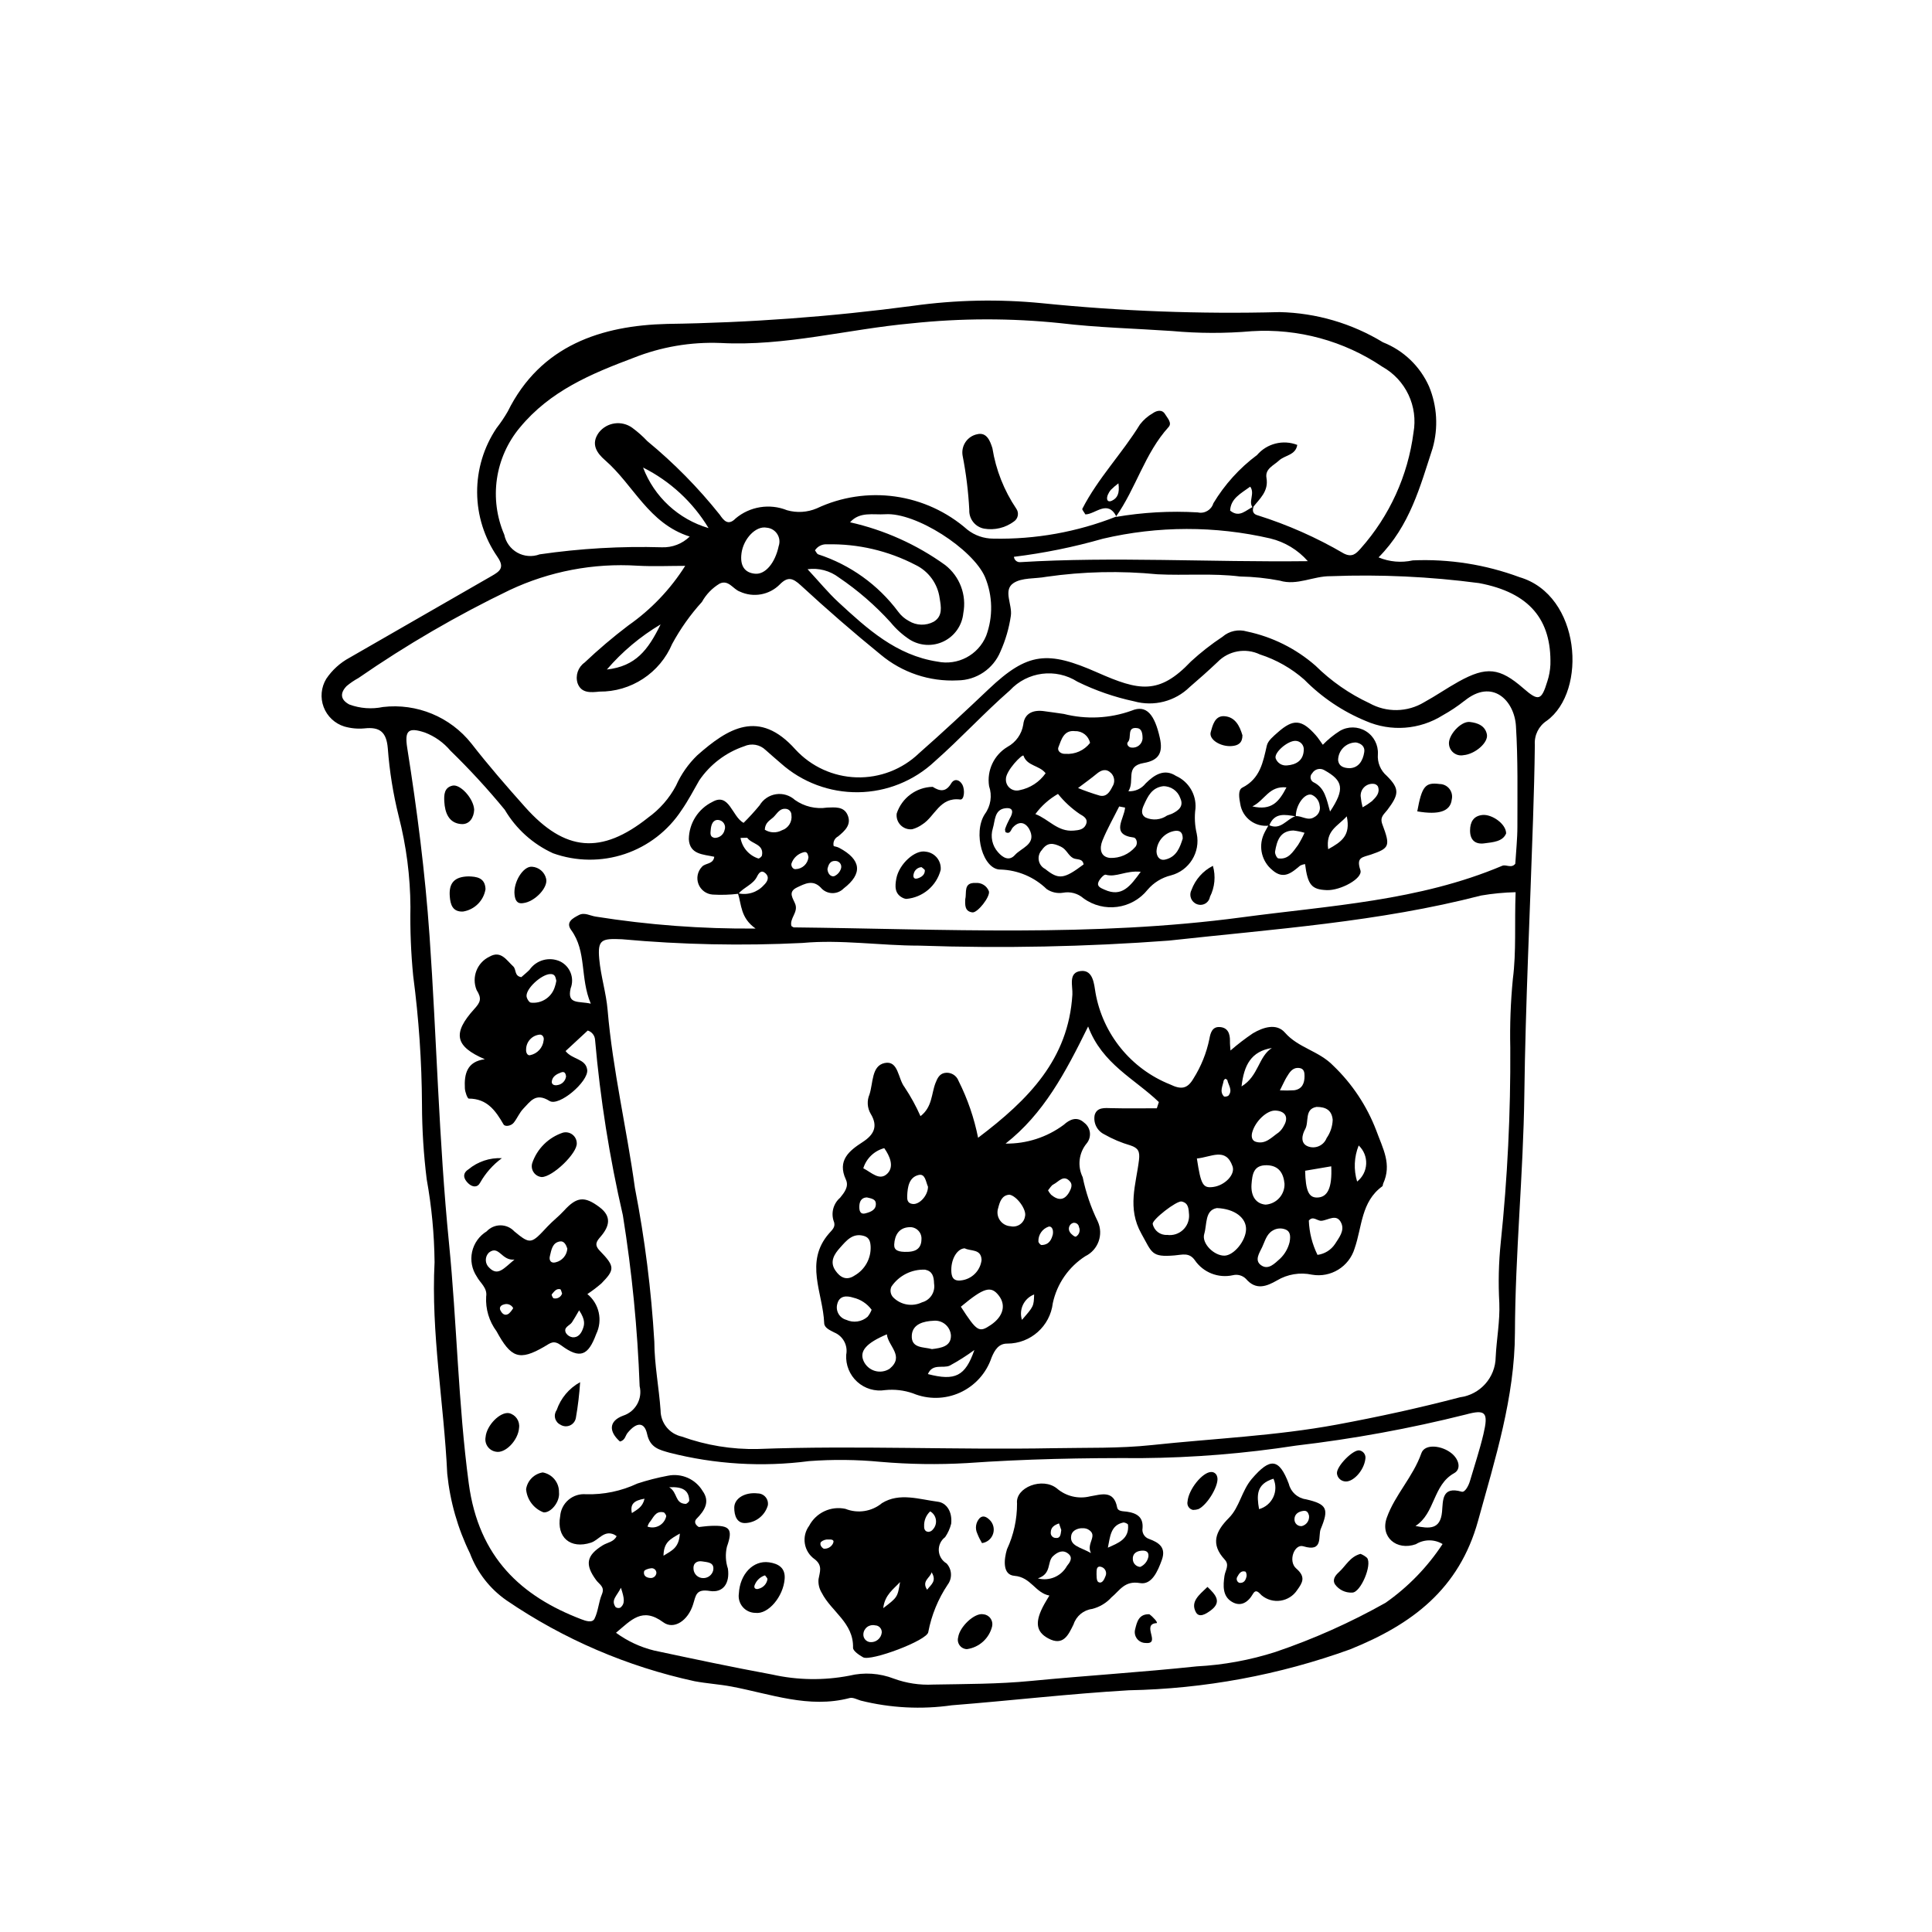 <?xml version="1.0" encoding="UTF-8"?>
<!-- Uploaded to: ICON Repo, www.iconrepo.com, Generator: ICON Repo Mixer Tools -->
<svg fill="#000000" width="800px" height="800px" version="1.1" viewBox="144 144 512 512" xmlns="http://www.w3.org/2000/svg">
 <g>
  <path d="m509.33 291.71c2.867 1.199 6.039 1.477 9.074 0.797 9.633-0.418 19.25 1.094 28.289 4.449 16.242 4.762 18.031 30.23 7.203 38.062v-0.004c-2.125 1.395-3.328 3.828-3.148 6.363-0.07 6.602-0.262 13.199-0.477 19.797-0.793 24.34-1.992 48.668-2.309 73.012-0.273 21.039-2.41 41.973-2.488 63.035-0.062 17.07-5.234 33.375-9.766 49.793-5.012 18.172-17.598 27.5-33.844 34.051l0.004 0.004c-18.84 6.82-38.676 10.492-58.707 10.871-15.664 0.914-31.27 2.742-46.918 3.977-8.059 1.152-16.262 0.727-24.156-1.246-0.961-0.301-2.062-0.902-2.918-0.676-10.832 2.844-20.965-1.094-31.312-3.043-3.234-0.609-6.547-0.801-9.785-1.41h0.004c-17.832-3.867-34.75-11.137-49.824-21.418-4.426-3.07-7.809-7.418-9.703-12.461-3.242-6.617-5.281-13.762-6.023-21.094-0.875-18.73-4.332-37.285-3.356-56.152l-0.004 0.004c-0.078-7.352-0.777-14.684-2.086-21.922-0.809-6.535-1.227-13.113-1.246-19.699-0.059-11.434-0.836-22.852-2.332-34.188-0.594-6.066-0.836-12.16-0.73-18.254-0.043-8.117-1.09-16.199-3.113-24.062-1.469-5.894-2.434-11.902-2.883-17.961-0.359-4.348-2.113-5.762-6.234-5.301h-0.004c-1.773 0.16-3.566-0.012-5.281-0.504-2.523-0.781-4.547-2.684-5.484-5.156-0.934-2.469-0.676-5.234 0.699-7.492 1.566-2.324 3.672-4.234 6.137-5.566 12.539-7.176 25.027-14.434 37.566-21.602 2.25-1.285 3.684-2.231 1.641-5.152l0.004-0.004c-3.461-5.004-5.332-10.938-5.371-17.023-0.039-6.086 1.754-12.043 5.148-17.09 1.094-1.402 2.086-2.875 2.973-4.414 8.695-17.566 24.906-22.773 42.27-23.191 21.766-0.312 43.496-1.91 65.074-4.789 11.328-1.582 22.805-1.82 34.188-0.703 20.934 2.125 41.984 2.914 63.016 2.363 9.672 0.215 19.117 2.977 27.383 8 5.453 2.152 9.84 6.359 12.219 11.719 2.144 5.188 2.477 10.945 0.945 16.348-3.293 10.062-5.992 20.539-14.332 28.934zm-69.68-10.703c7.188-1.238 14.492-1.648 21.77-1.215 1.797 0.406 3.602-0.648 4.133-2.414 2.992-4.973 6.922-9.32 11.578-12.793 2.625-3.066 6.898-4.141 10.66-2.68-0.43 2.762-3.305 2.699-4.848 4.144-1.43 1.336-3.734 2.184-3.312 4.617 0.613 3.547-1.801 5.496-3.641 7.836-1.27-1.547 0.664-3.727-0.672-5.531-2.598 1.883-5.164 3.168-5.32 6.344 2.559 2.078 4.238-0.273 6.211-1.039-0.422 1.137-0.105 1.992 1.09 2.289 7.969 2.508 15.629 5.902 22.836 10.121 2.199 1.113 3.258 0.039 4.481-1.355 7.637-8.598 12.504-19.293 13.977-30.699 0.609-3.402 0.145-6.91-1.336-10.035-1.477-3.125-3.891-5.711-6.91-7.398-10.184-6.875-22.352-10.188-34.613-9.426-7.039 0.613-14.117 0.594-21.152-0.051-9.863-0.672-19.773-0.906-29.574-2.078-13.117-1.359-26.34-1.34-39.449 0.055-16.895 1.523-33.492 6.125-50.625 5.195v0.004c-7.887-0.316-15.758 1.031-23.09 3.953-11.191 4.203-22.062 8.742-30.07 18.457h-0.004c-3.242 3.887-5.348 8.594-6.078 13.605-0.727 5.008-0.055 10.125 1.945 14.773 0.402 2.027 1.676 3.773 3.477 4.781 1.805 1.004 3.961 1.168 5.894 0.445 10.73-1.562 21.574-2.188 32.41-1.871 2.742 0.102 5.402-0.926 7.367-2.844-10.895-3.453-14.863-13.668-22.445-20.246-2.133-1.852-3.863-4.258-1.648-7.305h-0.004c2.133-2.75 6.062-3.309 8.879-1.266 1.434 1.055 2.766 2.234 3.984 3.531 7.055 5.809 13.484 12.336 19.184 19.484 0.984 1.406 2.156 3.098 4.203 1.012l-0.004-0.004c3.789-3.195 9.039-4.035 13.637-2.184 2.609 0.742 5.394 0.57 7.887-0.492 6.477-3.051 13.699-4.141 20.785-3.144 7.082 1 13.723 4.047 19.102 8.77 1.957 1.547 4.379 2.391 6.875 2.391 11.164 0.238 22.262-1.754 32.641-5.859zm-99.957 99.852c-2.266 0.277-4.547 0.348-6.824 0.211-1.688-0.117-3.156-1.199-3.766-2.777-0.609-1.582-0.246-3.371 0.926-4.59 0.875-1.027 3.012-0.613 3.258-2.652-2.879-0.656-6.531-0.543-6.742-4.691h0.004c0.059-4.195 2.473-8.004 6.242-9.848 4.484-2.57 5.18 3.891 8.262 5.559 1.5-1.484 2.922-3.043 4.262-4.672 0.934-1.574 2.527-2.648 4.34-2.922 1.812-0.273 3.648 0.285 5.004 1.516 2.484 1.754 5.547 2.481 8.551 2.023 1.996-0.055 4.359-0.355 5.379 1.891 1.176 2.594-0.664 4.25-2.481 5.746-0.926 0.469-1.414 1.508-1.184 2.519 0.008 0.137 0.816 0.16 1.457 0.504 5.906 3.144 6.289 6.859 1.199 10.773-0.812 0.832-1.941 1.281-3.106 1.234-1.164-0.051-2.25-0.59-2.988-1.488-2.098-2.141-4.184-1.008-6.269-0.016-2.613 1.238-0.941 3.012-0.434 4.496 0.738 2.168-1.574 3.703-1.055 5.731 0.27 0.148 0.465 0.359 0.668 0.359 39.582 0.438 79.191 2.621 118.67-2.66 23.309-3.121 46.961-4.328 69.035-13.664 1.027-0.434 2.449 0.77 3.465-0.539 0.195-3.285 0.562-6.57 0.559-9.852-0.008-8.895 0.168-17.812-0.387-26.676-0.422-6.707-6.234-12.719-13.684-6.606l-0.012-0.008c-1.789 1.418-3.695 2.684-5.691 3.793-6.121 3.848-13.75 4.418-20.379 1.523-6.121-2.519-11.668-6.25-16.316-10.965-3.422-3.012-7.43-5.289-11.77-6.684-3.797-1.809-8.324-0.984-11.242 2.039-2.402 2.262-4.863 4.469-7.375 6.613-3.875 3.793-9.477 5.234-14.699 3.781-5.207-1.109-10.254-2.856-15.031-5.203-5.742-3.66-13.277-2.695-17.906 2.297-6.894 6.027-13.066 12.773-19.918 18.824-5.504 5.164-12.746 8.082-20.293 8.172-7.551 0.094-14.859-2.641-20.492-7.668-1.359-1.148-2.684-2.336-4.019-3.508h-0.004c-1.508-1.477-3.769-1.875-5.691-1.004-4.848 1.641-9.031 4.816-11.91 9.047-1.512 2.644-2.93 5.359-4.66 7.856h-0.004c-3.566 5.461-8.867 9.562-15.051 11.641-6.188 2.074-12.891 2.008-19.031-0.191-5.344-2.441-9.809-6.465-12.789-11.527-4.508-5.484-9.316-10.715-14.406-15.664-1.805-2.144-4.129-3.793-6.742-4.797-4.387-1.457-5.445-0.609-4.699 4.09 2.625 16.535 4.746 33.09 5.914 49.836 1.891 27.094 2.457 54.25 5.148 81.324 2.106 21.176 2.418 42.562 5.238 63.707 2.637 19.754 14.027 29.984 29.828 36.027 1.145 0.438 2.906 1.055 3.504-0.145 0.988-1.984 1.078-4.398 1.953-6.461 0.855-2.019-0.668-2.602-1.52-3.766-3.047-4.148-2.59-6.535 1.742-9.223 1.254-0.777 2.945-0.867 3.684-2.434-0.211-0.156-0.43-0.293-0.66-0.418-2.711-1.23-4.066 1.473-6.129 2.144-5.449 1.781-9.184-1.391-8.176-6.988l0.004 0.004c0.117-1.688 0.91-3.262 2.199-4.359 1.289-1.098 2.965-1.633 4.652-1.484 4.695 0.133 9.355-0.84 13.605-2.836 2.644-0.867 5.34-1.559 8.078-2.07 3.617-0.746 7.312 0.871 9.211 4.039 2.062 2.859 0.512 5.219-1.609 7.375-0.473 0.48-0.703 1.367 0.602 2.184 0.84-0.082 2.062-0.27 3.293-0.312 4.906-0.176 5.836 0.781 4.156 5.535v-0.004c-0.449 1.926-0.359 3.934 0.266 5.809 0.543 3.832-1.219 6.481-4.801 5.914-3.652-0.578-3.664 1.086-4.426 3.551-1.34 4.332-5.113 6.809-7.902 4.746-5.609-4.144-8.496-0.559-12.527 2.777h-0.004c3.031 2.223 6.473 3.824 10.121 4.715 10.398 2.219 20.801 4.426 31.254 6.352 6.719 1.508 13.676 1.613 20.441 0.312 3.93-0.953 8.062-0.68 11.836 0.785 3.32 1.215 6.852 1.746 10.379 1.566 8.629-0.156 17.266-0.121 25.883-0.957 14.645-1.418 29.34-2.309 43.969-3.863 7.106-0.371 14.137-1.656 20.91-3.832 10.102-3.43 19.859-7.789 29.156-13.023 5.973-4.191 11.098-9.473 15.105-15.57-2.184-1.312-4.922-1.293-7.086 0.051-5.109 1.801-9.512-1.922-7.699-7.027 2.148-6.059 6.973-10.832 9.172-17.109 0.902-2.574 5.481-2.07 8.09 0.125 1.895 1.594 2.508 4.113 0.586 5.184-5.691 3.164-4.977 10.617-10.242 13.992 3.547 0.699 6.598 1.07 7.039-3.769 0.27-2.969-0.105-6.852 5.207-5.316 0.855 0.246 1.82-1.562 2.188-2.824 1.207-4.133 2.582-8.227 3.57-12.41 1.371-5.812 0.625-6.68-4.758-5.195v-0.004c-14.773 3.703-29.766 6.449-44.895 8.215-13.531 2.094-27.199 3.203-40.891 3.32-15.465-0.078-30.93 0.23-46.383 1.32-7.609 0.434-15.242 0.324-22.84-0.332-6.301-0.602-12.645-0.668-18.957-0.195-12.363 1.613-24.918 0.855-37-2.234-2.594-0.75-5.106-1.246-5.906-4.934-0.711-3.277-2.797-3.231-5.191-0.297-0.594 0.727-0.605 1.922-2.004 2.277-2.969-2.629-3.016-5.422 0.836-6.852 3.281-1.059 5.191-4.469 4.379-7.816-0.551-15.164-2.035-30.281-4.441-45.266-3.539-15.324-6.004-30.875-7.375-46.547-0.078-1.133-0.848-2.102-1.938-2.438l-5.875 5.441c1.766 2.293 5.375 1.988 5.734 4.988 0.371 3.082-7.481 9.809-10.004 8.227-3.668-2.297-5.062 0.145-6.902 2.023-1.043 1.062-1.621 2.562-2.562 3.742-0.699 0.879-2.309 1.141-2.707 0.453-2.113-3.648-4.359-6.832-9.203-6.836-0.363 0-0.992-1.746-1.043-2.703-0.211-3.84 0.574-7.137 5.289-7.727-7.883-3.402-8.664-6.832-2.793-13.316 1.605-1.773 2.074-2.723 0.602-5.047h0.004c-1.375-3.383 0.121-7.25 3.418-8.82 3.039-1.746 4.512 0.945 6.301 2.582 0.844 0.773 0.242 2.562 2.141 2.84 0.68-0.605 1.457-1.227 2.16-1.93 1.812-2.617 5.246-3.559 8.137-2.227 2.641 1.305 3.84 4.406 2.769 7.144-0.996 4.348 2.141 3.305 5.344 4.043-2.902-6.84-1.031-13.812-5.195-19.5-1.559-2.129 0.488-3.168 2.035-3.984 1.492-0.785 2.965 0.188 4.441 0.41h-0.004c14.02 2.227 28.199 3.285 42.391 3.168-4.031-2.856-3.703-6.344-4.684-9.359h0.004c2.496 0.602 5.125-0.211 6.844-2.121 0.977-0.934 1.633-2.121 0.406-3.207-1.047-0.926-1.707-0.051-2.191 0.93-1.055 2.137-3.504 2.789-4.922 4.543zm205.96-0.418c-3.07 0.07-6.129 0.363-9.156 0.883-27.125 7.016-55.008 8.891-82.684 11.938v0.004c-22.012 1.645-44.098 2.094-66.156 1.336-10.355 0.008-20.805-1.664-31.039-0.707-15.934 0.789-31.898 0.461-47.785-0.984-5.441-0.25-6.492 0.098-6.023 5.266 0.41 4.527 1.832 8.961 2.215 13.488 1.348 15.914 5.082 31.449 7.246 47.238h0.004c2.613 13.426 4.324 27.012 5.129 40.668 0.023 6.066 1.227 12.117 1.656 18.191 0.008 3.34 2.34 6.227 5.602 6.938 6.465 2.332 13.305 3.449 20.176 3.297 26.16-0.98 52.312 0.281 78.465-0.211 8.633-0.164 17.32 0.094 25.879-0.82 16.367-1.75 32.867-2.426 49.078-5.43 10.949-2.031 21.855-4.406 32.625-7.234l-0.004-0.004c5.379-0.691 9.426-5.238 9.492-10.664 0.227-4.746 1.156-9.473 0.961-14.332-0.297-5.324-0.172-10.664 0.375-15.973 1.793-17.148 2.637-34.383 2.531-51.625-0.137-6.094 0.09-12.188 0.68-18.25 0.945-7.352 0.418-14.637 0.734-23.012zm-220.07-86.484c-4.219 0-8.445 0.195-12.652-0.039-11.66-0.734-23.316 1.488-33.887 6.465-13.941 6.715-27.336 14.508-40.066 23.309-1.109 0.605-2.156 1.316-3.125 2.129-1.762 1.828-1.699 3.594 0.738 4.887v-0.004c2.856 1.051 5.941 1.277 8.918 0.656 8.961-1.047 17.828 2.621 23.43 9.695 4.508 5.801 9.344 11.359 14.238 16.844 10.574 11.844 20.203 12.594 32.539 2.812l-0.004-0.004c3.102-2.215 5.644-5.121 7.434-8.484 1.34-3.016 3.25-5.746 5.617-8.043 8.141-7.195 16.387-12.371 26.031-1.566l0.004 0.004c4.18 4.535 10.008 7.199 16.176 7.387 6.168 0.184 12.148-2.121 16.594-6.398 6.277-5.519 12.391-11.23 18.457-16.984 10.359-9.824 15.645-10.211 28.812-4.391 11 4.863 16.316 5.981 24.762-2.918h-0.004c2.617-2.406 5.422-4.602 8.387-6.566 1.777-1.539 4.215-2.066 6.469-1.395 6.731 1.414 12.984 4.531 18.164 9.055 4.156 4.109 8.984 7.469 14.281 9.938 2.227 1.246 4.738 1.879 7.289 1.836 2.551-0.043 5.043-0.762 7.223-2.078 3.117-1.703 6.047-3.75 9.152-5.473 7.379-4.09 10.871-3.688 17.133 1.766 4.016 3.496 4.805 3.301 6.359-1.797l0.004-0.004c0.473-1.441 0.75-2.945 0.82-4.461 0.301-11.879-5.496-19.09-18.906-21.605-13.023-1.723-26.168-2.336-39.293-1.832-4.606-0.074-8.922 2.57-13.504 1.184-3.481-0.676-7.016-1.043-10.559-1.105-7.269-0.906-14.57-0.215-21.855-0.582-9.809-0.961-19.699-0.742-29.457 0.66-2.977 0.57-6.578 0.16-8.809 1.734-2.688 1.898-0.168 5.656-0.609 8.613v0.004c-0.477 3.258-1.402 6.434-2.746 9.441-1.895 4.606-6.363 7.625-11.344 7.664-7.43 0.383-14.727-2.062-20.426-6.844-7.242-5.883-14.289-12.02-21.148-18.34-2.168-2-3.473-2.367-5.578-0.234v0.004c-2.777 2.789-7 3.543-10.57 1.887-1.82-0.645-2.981-3.227-5.34-2.133-1.973 1.176-3.598 2.856-4.711 4.863-3.07 3.383-5.719 7.121-7.894 11.137-1.602 3.773-4.285 6.988-7.711 9.234-3.426 2.25-7.441 3.434-11.539 3.398-2.242 0.227-4.856 0.523-5.828-2.269-0.605-2.019 0.145-4.203 1.867-5.422 3.684-3.488 7.555-6.773 11.598-9.84 6.023-4.211 11.145-9.578 15.07-15.793zm32.43 0.891c3.109 3.348 5.469 6.242 8.184 8.75 7.633 7.047 15.293 14.051 26.223 15.734l-0.004-0.004c5.394 1.129 10.828-1.742 12.93-6.836 1.859-5.043 1.754-10.598-0.305-15.566-3.234-7.434-18.328-17.203-26.465-16.648-3.113 0.215-6.731-0.789-9.301 2.133 9.078 2.035 17.648 5.887 25.195 11.32 3.883 3.019 5.742 7.957 4.812 12.785-0.32 3.207-2.273 6.019-5.168 7.441-2.891 1.418-6.312 1.242-9.043-0.469-1.902-1.25-3.606-2.785-5.047-4.551-4.082-4.5-8.691-8.496-13.723-11.902-2.367-1.797-5.348-2.586-8.293-2.188zm132.58-2.129-0.004-0.004c-2.617-2.981-6.09-5.086-9.949-6.019-14.598-3.375-29.777-3.352-44.367 0.07-7.719 2.211-15.602 3.816-23.574 4.793 0.078 0.848 0.816 1.477 1.664 1.418 24.945-1.516 49.934 0.043 76.227-0.262zm-130.61-2.871c0.285 0.367 0.496 0.941 0.863 1.066l-0.004-0.004c8.465 2.754 15.867 8.062 21.188 15.195 0.75 1.031 1.727 1.875 2.852 2.473 1.996 1.219 4.488 1.289 6.551 0.188 2.481-1.473 1.941-4.035 1.594-6.172-0.5-3.863-2.922-7.215-6.434-8.898-7.215-3.75-15.258-5.625-23.387-5.445-1.289-0.105-2.527 0.508-3.227 1.594zm-19.48 0.809c-0.43 3.277 0.832 5.148 3.625 5.387 2.727 0.23 5.285-2.887 6.227-7.289l-0.004-0.004c0.387-1.082 0.246-2.277-0.379-3.238-0.621-0.965-1.656-1.582-2.801-1.672-2.887-0.574-6.172 2.973-6.672 6.812zm-26.082-22.754c2.953 7.773 9.379 13.711 17.355 16.047-4.152-6.883-10.168-12.445-17.355-16.047zm4.648 41.57c-5.367 3.184-10.176 7.223-14.242 11.957 7.629-0.871 10.891-5.125 14.242-11.957zm-27.633 94.445c-0.227-0.809-0.219-1.879-1.699-1.781-2.293 0.152-6.297 3.766-6.199 5.836 0.027 0.617 0.676 1.676 1.133 1.73l0.004 0.004c2.852 0.332 5.531-1.43 6.359-4.18 0.18-0.523 0.316-1.062 0.402-1.609zm55.242-40.035h0.004c1.367 0.867 3.102 0.926 4.527 0.152 1.727-0.562 2.797-2.289 2.523-4.086 0-0.758-0.531-1.41-1.27-1.57-1.848-0.336-2.519 1.289-3.555 2.238-0.871 0.797-2.141 1.352-2.227 3.266zm-6.438 2.176h0.004c0.434 2.555 2.254 4.652 4.719 5.445 0.238 0.066 0.906-0.484 0.969-0.82 0.559-3.027-2.691-2.957-3.859-4.609-0.082-0.117-0.473-0.016-1.828-0.016zm-52.168 53.641c0.207-0.961-0.469-1.609-1.09-1.508h-0.004c-2.016 0.211-3.551 1.91-3.555 3.941-0.066 0.805 0.344 1.637 1.027 1.508 1.941-0.375 3.41-1.977 3.621-3.941zm42.246 142.51c1.254 0.039 2.363-0.793 2.68-2.004 0.434-2.231-1.551-2.184-2.871-2.414-1.367-0.238-2.5 0.438-2.34 2.023 0.086 1.34 1.191 2.387 2.531 2.394zm-8.977-24.078c2.305 1.391 1.43 4.277 4.336 4.414 0.328 0.016 0.992-0.602 0.98-0.902-0.105-2.606-1.609-3.711-5.312-3.508zm2.82 12.281c-2.519 1.48-4.269 2.238-4.324 5.867 2.285-1.418 4.109-2.102 4.328-5.863zm34.094-179.27c-0.176-0.793-0.344-1.574-1.336-1.277v0.004c-1.461 0.391-2.641 1.477-3.148 2.906-0.238 0.676 0.34 1.641 1.07 1.559l0.004-0.004c1.777-0.047 3.242-1.414 3.41-3.184zm-24.848-5.094v0.004c1.266 0.004 2.359-0.875 2.621-2.109 0.215-0.582 0.145-1.227-0.191-1.75-0.336-0.52-0.895-0.852-1.512-0.898-1.414-0.082-1.867 1.289-1.969 2.555-0.074 0.902-0.328 1.969 1.051 2.203zm29.875 8.281c0.082 1.199 0.863 2.078 1.77 1.875v0.004c0.867-0.371 1.527-1.102 1.809-2 0.16-0.465 0.094-0.977-0.184-1.379-0.277-0.402-0.73-0.652-1.219-0.668-1.512-0.121-1.926 1.035-2.176 2.168zm-47.688 174.23c1.012 0.371 2.133 0.289 3.082-0.227 0.945-0.512 1.625-1.41 1.867-2.457 0.102-0.242-0.383-1.027-0.699-1.094-2.238-0.477-2.723 1.586-3.809 2.777h0.004c-0.188 0.312-0.336 0.648-0.445 1zm-21.578-119.32c-0.121-0.766-0.367-1.395-1.344-1.027-1.148 0.43-2.25 1.027-2.438 2.34-0.125 0.887 0.703 1.156 1.426 1.02v-0.004c1.23-0.137 2.203-1.102 2.356-2.328zm23.934 131.62c0.008-0.371-0.152-0.727-0.434-0.969s-0.656-0.344-1.023-0.277c-0.648 0.055-1.727 0.426-1.809 0.82-0.246 1.195 0.668 1.73 1.773 1.754l-0.004 0.004c0.77 0.016 1.422-0.566 1.496-1.332zm-9.402 3.914c-1.094 2.238-2.715 3.223-1.414 5.125 0.363 0.266 0.84 0.324 1.254 0.152 1.324-1.07 1.086-2.465 0.16-5.277zm6.262-23.602c-2.836 0.473-3.863 1.461-3.356 3.812 1.465-0.973 2.856-1.609 3.356-3.812z"/>
  <path d="m451.11 436.06c-6.387-6.156-15.02-10.074-18.746-20.035-6.059 12.34-11.824 23.16-21.879 31.039h0.004c5.547 0.078 10.965-1.672 15.418-4.981 1.547-1.41 3.488-2.344 5.426-0.547v-0.004c0.836 0.629 1.379 1.57 1.5 2.609 0.117 1.035-0.191 2.078-0.859 2.879-2.082 2.519-2.492 6.023-1.047 8.953 0.832 4.062 2.172 8 3.992 11.727 1.582 3.449 0.125 7.535-3.289 9.199-4.418 2.832-7.523 7.312-8.625 12.441-0.719 6.121-5.906 10.734-12.07 10.727-2.199-0.02-3.289 1.57-4.172 3.734-1.383 4.109-4.41 7.461-8.359 9.254-3.949 1.789-8.465 1.859-12.469 0.191-2.356-0.82-4.863-1.113-7.348-0.859-2.68 0.434-5.414-0.375-7.426-2.203-2.008-1.824-3.078-4.469-2.906-7.176 0.484-2.465-0.836-4.926-3.156-5.887-1.152-0.605-2.633-1.207-2.68-2.465-0.305-7.965-5.324-16.227 1.297-23.801 0.828-0.945 1.848-1.738 1.227-3.234v0.004c-0.758-2.223-0.086-4.68 1.691-6.207 1.098-1.352 2.402-2.953 1.535-4.82-2.356-5.07 0.883-7.641 4.394-9.91 3.078-1.984 4.188-4.223 2.172-7.531v0.004c-0.906-1.551-1.027-3.441-0.324-5.098 1.012-3.035 0.52-7.625 4.039-8.352 3.664-0.758 3.508 4.176 5.273 6.398h-0.004c1.621 2.438 3.035 5.008 4.219 7.684 3.164-2.43 2.867-5.953 3.981-8.789 0.48-1.23 1.039-2.406 2.418-2.664 1.574-0.289 3.129 0.598 3.684 2.098 2.398 4.773 4.144 9.844 5.184 15.082 13.461-10.164 23.938-20.863 24.988-37.926 0.141-2.312-1.207-5.949 2.309-6.273 3.219-0.297 3.445 3.559 3.816 5.738h-0.004c1.934 10.988 9.414 20.191 19.773 24.324 2.922 1.422 4.582 1.195 6.184-1.547 2.035-3.227 3.469-6.789 4.234-10.523 0.266-1.539 0.738-3.223 2.664-3.141 2.231 0.098 2.832 1.77 2.785 3.773-0.02 0.754 0.078 1.512 0.137 2.453 1.883-1.641 3.867-3.164 5.938-4.559 2.719-1.613 6.254-2.754 8.492-0.188 3.566 4.09 9 4.805 12.859 8.816h0.004c4.988 4.793 8.855 10.633 11.332 17.094 1.781 4.891 4.188 8.957 1.84 14.105-0.105 0.23-0.062 0.598-0.227 0.715-5.648 4.09-5.344 10.77-7.348 16.484h0.004c-1.473 4.832-6.316 7.809-11.293 6.938-3.176-0.684-6.492-0.137-9.285 1.531-2.777 1.598-5.578 2.656-8.195-0.402h0.004c-0.914-0.93-2.25-1.301-3.508-0.984-3.84 0.848-7.812-0.715-10.043-3.949-1.508-2.164-3.324-1.473-5.383-1.301-6.211 0.52-5.938-0.676-8.801-5.758-3.828-6.801-1.418-13.055-0.637-19.527 0.281-2.309-0.234-3.188-2.262-3.867-2.422-0.703-4.754-1.691-6.945-2.938-1.906-0.938-2.945-3.035-2.535-5.121 0.617-2.106 2.648-1.859 4.492-1.812 3.992 0.102 7.988 0.031 11.98 0.031zm15.371 28.09c-3.223 0.57-2.582 4.312-3.344 6.852-0.758 2.519 2.613 5.805 5.359 5.758 2.492-0.043 5.68-3.945 5.719-7.004 0.043-2.977-2.941-5.41-7.734-5.606zm-91.754 10.219c-0.062-1.152-0.254-2.387-1.742-2.824-3.031-0.895-4.688 1.254-6.34 3.082-1.535 1.703-2.875 3.723-1.254 6.078 1.246 1.812 2.91 2.789 5.106 1.309 2.723-1.562 4.352-4.508 4.231-7.644zm16.812 9.812c-0.055-2.043-0.504-3.316-2.375-3.703h-0.004c-3.555-0.152-6.934 1.547-8.93 4.496-0.426 0.938-0.254 2.035 0.438 2.801 2 2.055 5.09 2.602 7.676 1.355 2.176-0.582 3.559-2.723 3.195-4.949zm7.098 6.113c4.281 6.617 4.816 6.945 7.945 4.828 3.246-2.199 4.078-5.176 2.16-7.715-2.094-2.769-3.961-2.234-10.105 2.887zm77.027-32.441c-0.215 3.168 1.203 5.191 3.762 5.387l0.004-0.004c2.875-0.215 5.07-2.656 4.977-5.539-0.254-2.664-1.418-4.816-4.652-4.898-3.598-0.09-3.879 2.43-4.09 5.055zm-14.48-6.84c1.078 7.074 1.613 7.938 4.426 7.531 2.992-0.434 5.797-3.269 5.023-5.469-1.801-5.125-5.633-2.414-9.449-2.062zm31.965 25.543c1.895-0.246 3.586-1.297 4.644-2.887 1.059-1.676 2.57-3.492 1.672-5.512-1.195-2.691-3.473-0.777-5.273-0.637-1.117 0.086-2.211-1.422-3.344-0.051h0.004c0.117 3.156 0.902 6.25 2.297 9.086zm-114.12 21.051c-5.508 2.328-7.309 4.473-6.188 7.031v0.004c0.555 1.277 1.645 2.246 2.977 2.648 1.332 0.402 2.777 0.199 3.945-0.559 4.039-3.359-0.422-5.984-0.734-9.125zm11.945 3.918c2.457-0.293 5.066-0.715 5.031-3.566h0.004c-0.062-1.152-0.598-2.227-1.477-2.973s-2.027-1.098-3.176-0.969c-2.438 0.105-5.516 0.801-5.719 3.824-0.242 3.578 3.18 3.066 5.336 3.684zm101.93-64.184c-3.297 0.555-1.926 3.961-3.035 5.926-0.77 1.363-1.379 3.688 0.719 4.523 0.945 0.375 2.004 0.355 2.938-0.055s1.668-1.172 2.035-2.125c1-1.43 1.562-3.117 1.617-4.863-0.246-2.473-1.715-3.402-4.273-3.406zm-7.156 35.867c0.379-1.949 0.012-2.883-0.965-3.336-1.168-0.512-2.512-0.406-3.582 0.285-1.578 0.965-1.98 2.793-2.715 4.344-0.73 1.543-2.078 3.465-0.352 4.75 1.977 1.469 3.664-0.434 5.094-1.688 1.238-1.184 2.109-2.691 2.519-4.356zm-26.633-7.246c-0.137-1.473-0.039-3.129-1.961-3.551-1.324-0.289-7.91 4.856-7.672 5.957 0.375 1.781 2.004 3.016 3.82 2.894 1.508 0.211 3.027-0.258 4.152-1.285 1.125-1.023 1.734-2.496 1.66-4.016zm-47.602-5.356c-1.996 0.117-2.566 1.863-2.973 3.492v-0.004c-0.375 1.086-0.223 2.285 0.414 3.242 0.637 0.953 1.68 1.559 2.828 1.629 0.863 0.199 1.773 0.027 2.508-0.473s1.223-1.285 1.352-2.164c0.48-1.707-2.156-5.394-4.129-5.723zm78.359-6.348c0.129 5.285 0.945 7.106 3.133 7.102 2.84-0.008 4.062-2.59 3.785-8.277zm-7.871-15.949c-2.238-0.098-5.305 2.777-6.141 5.738-0.309 1.09-0.137 2.203 0.926 2.531 2.578 0.797 4.211-1.211 6.043-2.457l0.004 0.004c0.582-0.488 1.059-1.094 1.398-1.773 1.34-2.246 0.398-3.93-2.231-4.043zm-82.348 36.508c-1.941 0.082-3.559 2.703-3.551 5.731 0.004 1.684 0.379 3.039 2.555 2.777 2.867-0.305 5.141-2.559 5.469-5.422-0.117-3.023-2.875-2.25-4.473-3.086zm-24.664 16.285c-1.191-1.625-2.93-2.769-4.894-3.219-1.613-0.516-3.66-0.641-4.219 1.727-0.48 1.809 0.59 3.664 2.391 4.16 1.883 0.867 4.094 0.551 5.652-0.812 0.449-0.559 0.812-1.188 1.07-1.855zm27.227 10.664c-2.086 1.527-4.269 2.914-6.539 4.144-1.785 0.805-4.539-0.672-5.777 2.234 7.223 1.875 9.91 0.582 12.316-6.379zm-17.59-26.016c1.094-0.07 3.531-0.23 3.57-3.297 0.07-0.891-0.258-1.77-0.902-2.394-0.641-0.625-1.523-0.934-2.414-0.84-2.668 0.16-3.769 2.129-3.906 4.566-0.09 1.566 1.039 2.059 3.652 1.965zm5.301-17.25c-0.578-1.277-0.707-3.539-2.473-3.121-2.559 0.605-2.934 3.176-3.039 5.5-0.043 0.973 0.031 2.012 1.434 2.184 1.824 0.227 4.07-2.246 4.078-4.562zm-17.141-4.891c2.129 1.059 4.352 3.523 6.445 1.328 1.742-1.828 0.602-4.555-0.895-6.66l-0.004-0.004c-2.644 0.699-4.746 2.719-5.551 5.336zm100.24-21.703c4.535-2.734 4.43-7.863 8.027-10.176-5.469 0.898-7.387 4.488-8.031 10.176zm-51.281 27.543h-0.004c0.219 0.426 0.492 0.816 0.812 1.172 1.844 1.531 3.492 1.621 4.812-0.711 0.516-0.914 0.898-1.957 0.242-2.742-1.719-2.055-3.039 0.02-4.414 0.699-0.609 0.297-0.988 1.051-1.453 1.582zm61.441-26.496c1.266 0.062 2.531 0.059 3.797-0.023 2.121-0.305 2.731-1.883 2.731-3.731 0-0.918-0.078-2.019-1.402-2.168-1.812-0.199-2.551 1.152-3.32 2.387-0.504 0.816-0.879 1.707-1.805 3.535zm20.879 14.609c-1.223 3.047-1.367 6.422-0.414 9.562 1.445-1.137 2.32-2.848 2.398-4.684 0.082-1.84-0.645-3.617-1.984-4.879zm-89.238 46.215c3.125-3.582 3.125-3.582 3.227-6.734v0.004c-2.688 1.039-4.102 3.988-3.227 6.731zm-41.113-32.453c-1.57 0.059-1.977 1.254-1.988 2.477-0.008 0.863 0.133 2.133 1.613 1.75 1.441-0.371 2.973-0.949 2.75-2.785-0.125-1.051-1.387-1.203-2.375-1.441zm49.305 9.773c0.234-1.59-0.551-2.227-1.156-2.016-1.652 0.574-2.734 2.16-2.676 3.906-0.012 0.324 0.551 0.965 0.836 0.957 2.215-0.047 2.695-1.762 2.996-2.848zm45.684-41.215c-0.145 0.168-0.387 0.316-0.418 0.504-0.219 1.395-1.168 2.828 0.047 4.152 0.164 0.176 1.035 0.039 1.246-0.223 1.145-1.422-0.047-2.742-0.336-4.102-0.027-0.141-0.355-0.223-0.543-0.332zm-40.359 38.207c-0.473 0.168-0.84 0.543-1 1.016-0.16 0.477-0.09 1 0.184 1.418 0.32 0.559 1.32 1.336 1.609 1.195h-0.004c0.875-0.52 1.223-1.605 0.809-2.535-0.047-0.367-0.246-0.695-0.551-0.906-0.305-0.207-0.688-0.277-1.047-0.188z"/>
  <path d="m443.03 353.69c1.77 0.102 3.477-0.672 4.566-2.066 2.32-2.316 4.969-4.016 8.07-1.988v-0.004c3.348 1.508 5.402 4.938 5.148 8.602-0.305 2.231-0.191 4.504 0.332 6.695 1.027 4.93-1.996 9.801-6.871 11.066-2.387 0.586-4.527 1.902-6.125 3.766-4.148 5.215-11.68 6.219-17.051 2.273-1.48-1.281-3.469-1.816-5.391-1.449-1.516 0.242-3.066-0.105-4.332-0.973-3.277-3.18-7.621-5.023-12.184-5.172-4.68 0.145-7.445-9.695-4.211-14.688 1.574-2.133 2-4.906 1.137-7.41-0.645-4.144 1.285-8.266 4.883-10.418 2.227-1.215 3.769-3.387 4.172-5.891 0.32-3.09 2.731-3.996 5.637-3.551 1.691 0.258 3.465 0.445 5.07 0.711v-0.004c5.957 1.52 12.23 1.219 18.016-0.863 3.934-1.652 6.09 1.027 7.477 7.227 0.859 3.852-0.184 5.953-4.285 6.652-5.066 0.863-2.234 4.66-4.059 7.484zm-32.574 10.824c-0.043-0.371-0.164-0.652-0.086-0.852 0.324-0.926 0.727-1.824 1.195-2.688 0.973-1.613 1.121-3.098-1.242-2.766-2.836 0.398-2.598 3.363-3.215 5.312h0.004c-0.691 2.207-0.168 4.617 1.383 6.336 1.238 1.426 2.938 2.449 4.469 0.73 1.664-1.867 5.434-2.762 4.09-6.234-0.66-1.711-2.453-3.465-4.676-1.031-0.457 0.508-0.656 1.914-1.922 1.191zm7.93-4.777c3.543 1.344 5.875 4.75 10.152 4.383 1.305-0.113 2.613-0.246 3.219-1.543 0.73-1.566-0.582-2.258-1.621-2.863h-0.004c-2.168-1.477-4.109-3.269-5.754-5.316-2.348 1.34-4.391 3.16-5.992 5.34zm33.867-7.387c-3.031 0.387-4.082 2.719-5.117 5-0.52 1.141-0.914 2.484 0.477 3.305h-0.004c1.855 0.836 4.016 0.633 5.684-0.531 0.453-0.207 0.957-0.305 1.398-0.527 1.684-0.84 3.066-1.953 2.102-4.066-0.66-1.934-2.496-3.219-4.539-3.18zm-21.09 20.73c-0.25-1.699-1.859-1.156-2.812-1.691-1.289-0.723-1.688-2.269-3.16-2.988-2.078-1.012-3.598-1.266-5.078 0.848v0.004c-0.691 0.73-1 1.742-0.828 2.731 0.168 0.992 0.797 1.844 1.691 2.301 3.559 2.848 4.906 2.773 10.188-1.203zm10.992-15.062-1.559-0.297c-1.5 3.004-3.176 5.938-4.438 9.039-0.797 1.957-0.66 4.356 2.059 4.606v-0.004c2.523 0.09 4.957-0.969 6.613-2.875 0.832-0.855 0.383-2.438-0.402-2.535-6.246-0.777-2.453-4.977-2.273-7.934zm-21.055-9.102c-1.707-2.152-4.891-1.867-5.856-4.633-0.219-0.629-4.762 4-4.668 6.234-0.035 0.914 0.363 1.789 1.078 2.359 0.711 0.57 1.652 0.77 2.535 0.535 2.797-0.547 5.277-2.16 6.91-4.496zm25.207 26.117c-3.996-0.406-6.492 1.582-9.293 0.773-0.441-0.129-1.617 1.152-1.93 1.98-0.445 1.172 0.688 1.562 1.605 1.98 4.602 2.094 6.812-0.879 9.617-4.734zm-13.438-34.145h0.004c-0.383-1.859-2.039-3.176-3.934-3.125-3.023-0.371-3.66 2.238-4.438 4.25-0.402 1.039 0.715 1.855 1.828 1.762 2.527 0.203 4.988-0.883 6.543-2.887zm24.566 25.332c0-1.668-0.734-2.109-1.859-2.047v-0.004c-2.801 0.32-4.957 2.625-5.09 5.441 0.023 1.367 0.812 2.527 2.297 2.188 3.082-0.699 3.934-3.34 4.656-5.578zm-27.746-13.383h0.004c1.879 0.77 3.797 1.441 5.746 2.012 1.84 0.422 2.695-1.055 3.371-2.402 0.715-1.094 0.594-2.535-0.293-3.5-1.34-1.371-2.629-0.941-3.945 0.164-1.316 1.105-2.731 2.094-4.879 3.727zm17.098-13.035c0.027-1.492-0.254-2.656-1.324-2.828-2.992-0.48-1.465 2.527-2.535 3.644-0.539 0.562 0.176 1.512 0.965 1.5 0.691 0.082 1.387-0.117 1.934-0.551 0.543-0.438 0.891-1.074 0.961-1.77z"/>
  <path d="m396.07 547.81c-0.32 1.27-0.863 2.473-1.605 3.551-1.125 0.84-1.75 2.184-1.676 3.582 0.078 1.398 0.848 2.668 2.055 3.379 1.449 1.559 1.574 3.934 0.297 5.637-2.535 3.793-4.285 8.059-5.137 12.543-0.188 2.211-15.254 7.844-17.277 6.699-1.066-0.602-2.684-1.695-2.664-2.531 0.18-6.594-5.746-9.578-8.277-14.527-0.676-1.082-0.98-2.352-0.871-3.621 0.316-1.938 1.188-3.606-1.043-5.34l-0.004 0.004c-1.379-0.969-2.309-2.453-2.578-4.117-0.27-1.66 0.141-3.363 1.141-4.719 1.836-3.484 5.769-5.32 9.621-4.488 3.262 1.305 6.977 0.723 9.68-1.52 4.648-2.875 9.926-0.984 14.844-0.363 2.094 0.266 3.852 2.438 3.496 5.832zm-13.547 15.453c-1.645 1.82-4.047 3.336-4.457 6.914 3.785-2.887 3.785-2.887 4.461-6.914zm-4.856 13.422h0.004c0.043-0.496-0.121-0.988-0.453-1.355-0.332-0.371-0.801-0.586-1.297-0.594-0.734-0.176-1.508-0.016-2.113 0.434-0.602 0.453-0.973 1.152-1.008 1.906-0.062 1.047 0.695 1.965 1.738 2.098 1.551 0.164 2.945-0.941 3.133-2.488zm12.84-32.156h0.004c-1.086 1.008-1.676 2.445-1.605 3.93-0.043 0.848 0.312 1.465 1.145 1.5 0.488-0.031 0.934-0.285 1.215-0.684 0.625-0.691 0.902-1.633 0.754-2.555-0.145-0.922-0.699-1.727-1.508-2.191zm-28.219 9.887c1.012 0.094 1.98-0.438 2.445-1.344 0.59-1.195-0.652-1.09-1.176-1.09-0.715-0.055-1.426 0.176-1.973 0.641-0.406 0.527-0.055 1.359 0.703 1.793zm28.594 6.25c-0.309 1.449-2.738 2.289-1.188 4.625 1.039-1.367 2.633-2.277 1.188-4.629z"/>
  <path d="m299.66 486.94c3.141 2.566 4.109 6.957 2.336 10.605-2.113 5.715-4.262 6.699-9.234 3.023-2.066-1.527-2.883-0.648-4.453 0.27-6.699 3.918-8.898 3-12.73-4.051v0.004c-1.965-2.644-2.934-5.891-2.742-9.176 0.379-2.332-1.57-3.578-2.488-5.316-1.285-1.922-1.734-4.285-1.242-6.543 0.496-2.262 1.891-4.223 3.859-5.43 0.945-1.02 2.273-1.598 3.664-1.598s2.719 0.578 3.664 1.598c4.32 3.59 4.519 3.297 8.801-1.289 1.371-1.469 3.004-2.699 4.356-4.184 3.379-3.707 5.441-3.945 9.438-0.93 3.277 2.469 2.609 5.074 0.312 7.758-1.012 1.184-1.855 2.121-0.27 3.758 4.074 4.207 4.039 5.019 0.41 8.715v-0.004c-1.164 1.008-2.394 1.938-3.68 2.789zm-19.324-9.141c-3.445 0.379-4.082-3.922-6.746-1.871-0.551 0.527-0.859 1.266-0.844 2.031 0.012 0.766 0.344 1.492 0.914 2.004 2.293 2.324 3.84 0.184 6.676-2.164zm14.016-2.902c-0.324-1.004-0.867-2.07-1.938-1.906-2.082 0.316-2.285 2.289-2.688 3.883-0.27 1.059 0.215 2.004 1.531 1.656v-0.004c1.715-0.402 2.969-1.871 3.094-3.629zm3.125 16.355c-0.883 1.488-1.352 2.363-1.906 3.184-0.625 0.926-2.41 1.297-1.551 2.891l0.004-0.004c0.395 0.59 1.023 0.98 1.73 1.074 1.426 0.105 2.231-0.961 2.676-2.144 0.43-1.133 0.805-2.359-0.953-5.004zm-17.473-0.582v-0.004c-0.477-0.902-1.547-1.312-2.504-0.957-0.711 0.172-1.277 0.746-0.898 1.52 0.422 0.863 1.148 1.621 2.207 0.918v0.004c0.477-0.43 0.879-0.93 1.195-1.484zm12.957-3.867c-0.168-0.402-0.273-1.102-0.516-1.152-1.086-0.227-1.637 0.707-2.227 1.379-0.105 0.121 0.293 1.016 0.52 1.043v-0.004c0.957 0.211 1.922-0.336 2.223-1.27z"/>
  <path d="m480.35 362.79c-3.699 0.492-7.106-2.066-7.672-5.75-0.285-1.52-0.668-3.691 0.551-4.309 4.719-2.387 5.477-6.699 6.492-11.141 0.297-1.309 1.734-2.465 2.856-3.461 4.164-3.703 6.356-3.519 10.117 0.711 0.664 0.746 1.195 1.609 1.867 2.531 1.352-1.398 2.867-2.633 4.516-3.676 2.133-1.246 4.781-1.219 6.887 0.074 2.106 1.293 3.332 3.641 3.188 6.106-0.18 2.176 0.695 4.309 2.356 5.731 3.477 3.461 3.246 4.934 0.148 9.047-0.875 1.16-2.059 1.832-1.312 3.82 2.148 5.715 1.922 6.301-3.016 7.992-2.238 0.766-3.996 0.617-2.812 4.141 0.73 2.168-5.25 5.422-8.906 5.285-4.027-0.152-5.043-1.367-5.754-6.891h0.008c-0.469 0.055-0.922 0.199-1.336 0.418-2.203 1.852-4.344 3.762-7.281 1.219-2.816-2.254-3.793-6.102-2.394-9.426 0.371-0.898 0.906-1.73 1.367-2.594 3.129 1.559 4.731-1.539 7.09-2.324 1.672-0.176 3.246 1.371 4.977 0.258h-0.004c1.141-0.57 1.734-1.852 1.438-3.09-0.145-1.258-0.953-2.34-2.113-2.836-1.887-0.566-4.25 2.781-4.199 5.719-2.82-0.469-5.676-1.113-7.055 2.445zm16.129-3.723c3.961-5.965 3.481-8.188-1.492-10.953h-0.004c-0.531-0.324-1.172-0.426-1.777-0.277-0.605 0.148-1.129 0.535-1.449 1.074-0.367 0.355-0.527 0.871-0.426 1.371 0.098 0.5 0.445 0.914 0.918 1.105 2.816 1.449 3.262 4.227 4.227 7.68zm-9.211-18.734c-2.055-0.008-5.672 3.102-5.207 4.637 0.445 1.234 1.676 2.008 2.981 1.875 2.406-0.172 4.352-1.266 4.469-4.043 0.066-0.633-0.145-1.266-0.57-1.734-0.43-0.473-1.039-0.738-1.672-0.734zm14.406 7.246c2.316-0.094 3.504-1.879 3.871-4.293 0.23-1.504-0.922-2.309-2.203-2.527h0.004c-2.609-0.004-4.727 2.102-4.734 4.707 0.18 1.441 1.203 2.074 3.062 2.113zm-11.961 17.121v-0.004c-0.969-0.289-1.961-0.492-2.969-0.605-3.594 0.102-4.359 2.801-4.836 5.586-0.098 0.562 0.465 1.746 0.848 1.801 2.715 0.398 3.891-1.758 5.223-3.523h0.004c0.648-1.043 1.23-2.133 1.73-3.258zm6.266 4.348c3.582-1.98 6-3.641 4.93-8.711-2.508 2.734-5.609 3.727-4.93 8.707zm-20.09-11.34c5.121 1.164 7.051-1.203 9.039-5.043-4.68-0.449-5.684 3.387-9.039 5.043zm29.207 0.234h0.004c0.867-0.469 1.695-1.012 2.473-1.617 1.074-1.062 2.238-2.188 1.586-3.918v-0.004c-0.258-0.406-0.699-0.66-1.18-0.68-0.902-0.074-1.789 0.242-2.441 0.871-0.648 0.629-0.996 1.508-0.949 2.41 0.094 0.992 0.262 1.973 0.512 2.938z"/>
  <path d="m422.1 566.84c-3.769-0.711-4.856-4.875-9.27-5.231-3.18-0.254-2.801-4.289-1.969-7.043h0.004c1.773-3.797 2.68-7.941 2.66-12.133-0.473-4.262 6.777-7.074 10.582-3.961v-0.004c2.418 2.074 5.691 2.848 8.781 2.078 2.738-0.422 6.262-1.852 7.16 2.914 0.215 1.133 1.582 1.004 2.555 1.145 2.488 0.359 4.383 1.301 4.188 4.281h0.004c-0.262 1.281 0.484 2.551 1.727 2.953 2.574 0.949 4.582 2.238 3.371 5.578-1.078 2.969-2.652 6.668-5.793 6.117-4.086-0.715-5.363 1.996-7.543 3.773-1.363 1.508-3.144 2.578-5.117 3.078-2.293 0.293-4.215 1.883-4.934 4.082-1.324 2.684-2.668 5.918-6.734 3.711-3.305-1.789-3.566-4.449-1.039-9.031 0.352-0.637 0.742-1.258 1.367-2.309zm-3.066-4.551 0.004-0.004c3.012 0.809 6.191-0.539 7.703-3.269 0.723-0.887 1.73-2.18 0.355-3.277-1.445-1.156-2.848-0.434-4.031 0.656-1.652 1.523-0.285 4.664-4.027 5.891zm14.086-6.707c-1.367-2.613 2.062-4.672-0.75-6.266-1.262-0.715-4.121-0.328-4.481 1.594-0.512 2.773 2.406 3.082 5.234 4.668zm4.473-1.434c2.711-1.211 5.727-2.277 5.34-6.09-0.023-0.242-0.891-0.652-1.277-0.57-3.363 0.719-3.457 3.789-4.059 6.656zm8.57 5.109 0.004-0.004c1.156-0.504 1.98-1.562 2.188-2.809 0.113-1.488-1.062-1.582-1.973-1.484-1.305 0.141-2.336 0.848-2.164 2.422 0.113 1.012 0.93 1.801 1.949 1.871zm-10.219 0.02c-1.152-0.434-1.328 0.492-1.34 1.156-0.016 0.977-0.07 2.519 0.457 2.816 1.027 0.578 1.582-0.719 1.902-1.539v-0.004c0.211-0.453 0.223-0.977 0.027-1.441-0.191-0.465-0.574-0.824-1.047-0.992zm-10.695-9.801-0.598-1.754c-1.168 0.406-2.176 0.977-2.191 2.414v-0.004c-0.027 0.355 0.086 0.707 0.32 0.977 0.23 0.27 0.562 0.438 0.914 0.461 1.398 0.168 1.371-0.938 1.555-2.098z"/>
  <path d="m468.5 561.61c0.199-1.426 1.398-2.852 0.082-4.277-3.82-4.129-2.488-7.477 1.102-11.082 2.82-2.832 3.371-7.195 6.062-10.34 4.848-5.664 7.227-5.527 9.816 1.359h-0.004c0.535 2.16 2.34 3.769 4.543 4.062 5.609 1.289 6.121 2.535 3.906 7.871-0.77 1.848 0.789 6.231-4.609 4.578-2.363-0.723-4.141 3.938-1.875 5.894 2.602 2.246 1.652 3.75 0.238 5.711-0.996 1.512-2.59 2.531-4.387 2.801-1.793 0.27-3.613-0.234-5.016-1.391-0.605-0.52-1.441-1.902-2.309-0.402-1.355 2.34-3.309 3.488-5.625 2.078-2.477-1.508-2.289-4.281-1.926-6.863zm12.98-25.738c-4.59 1.418-4.449 4.406-3.816 8.059v0.004c1.652-0.453 3.023-1.605 3.758-3.156 0.734-1.547 0.754-3.34 0.059-4.902zm9.422 9.762c-0.211-0.746-0.516-1.363-1.473-1.238-1.352 0.176-2.387 0.871-2.387 2.258h0.004c-0.008 0.504 0.199 0.988 0.57 1.328 0.371 0.34 0.867 0.504 1.371 0.453 1.258-0.305 2.086-1.512 1.914-2.797zm-18.414 17.848c1.262 0.09 1.648-0.805 1.859-1.734 0.09-0.395-0.098-1.188-0.324-1.258-1.129-0.348-1.676 0.574-2.109 1.355-0.188 0.285-0.23 0.641-0.117 0.961 0.109 0.324 0.367 0.574 0.691 0.68z"/>
  <path d="m391.17 352.52c1.824 1.156 3.461 1.512 4.902-0.906 0.848-1.422 2.262-0.977 2.961 0.332 0.75 1.402 0.496 4.07-0.566 3.934-5.461-0.695-6.676 4.465-10.016 6.578-0.809 0.586-1.719 1.027-2.688 1.293-1.137 0.141-2.273-0.258-3.078-1.07-0.809-0.809-1.195-1.949-1.051-3.086 1.352-4.144 5.176-6.981 9.535-7.074z"/>
  <path d="m351.94 562.43c-0.352 4.68-4.348 9.445-7.742 9v-0.004c-1.293-0.004-2.523-0.57-3.367-1.555s-1.219-2.289-1.023-3.57c0.266-5.113 3.777-8.875 8.004-8.27 2.441 0.355 4.359 1.441 4.129 4.398zm-5.207-0.945c-1.184 0.371-2.148 1.234-2.648 2.367-0.539 1.035 0.215 1.438 0.953 1.191v-0.004c1.215-0.289 2.141-1.277 2.344-2.512 0.039-0.312-0.414-0.684-0.648-1.043z"/>
  <path d="m393.29 374.54c-1.102 4.234-4.762 7.312-9.121 7.68-0.25-0.031-0.496-0.094-0.727-0.184-2.438-1.066-2.277-3.207-1.906-5.207 0.711-3.84 4.953-7.731 7.836-7.121 2.402 0.277 4.141 2.422 3.918 4.832zm-5.074-0.738c-1.016 0.062-1.867 0.793-2.082 1.789-0.199 0.695-0.059 1.574 1.145 1.16 1.008-0.348 1.797-0.938 1.82-2.066 0.004-0.289-0.57-0.586-0.883-0.883z"/>
  <path d="m287.56 455.93c-0.863-0.074-1.645-0.531-2.133-1.242-0.488-0.715-0.629-1.609-0.387-2.441 1.297-3.824 4.316-6.82 8.152-8.086 0.867-0.219 1.789-0.035 2.5 0.508 0.711 0.539 1.137 1.375 1.156 2.269 0.203 2.637-6.383 8.98-9.289 8.992z"/>
  <path d="m531.83 344.13c-0.875 0.172-1.785-0.027-2.508-0.551-0.723-0.523-1.195-1.32-1.309-2.207-0.402-2.383 3.094-6.328 5.531-6.039 1.961 0.23 4.031 0.93 4.5 3.285 0.43 2.18-3.156 5.262-6.215 5.512z"/>
  <path d="m268.21 376.25c2.004 0.074 4.367 0.273 4.457 3.414h-0.004c-0.512 3.059-2.926 5.441-5.992 5.91-2.75 0.098-3.305-1.875-3.473-3.992-0.289-3.582 1.234-5.269 5.012-5.332z"/>
  <path d="m281.56 522.4c-0.23 3.289-3.668 6.879-6.176 6.312-0.875-0.148-1.656-0.641-2.164-1.371-0.508-0.727-0.699-1.629-0.535-2.5 0.266-3.125 3.852-6.746 6.219-6.344 1.758 0.422 2.906 2.109 2.656 3.902z"/>
  <path d="m287.83 534.21c2.543 0.457 4.371 2.695 4.309 5.273 0.293 2.562-2.223 5.539-4.121 5.301-2.586-0.992-4.371-3.379-4.598-6.137 0.352-2.281 2.133-4.074 4.41-4.438z"/>
  <path d="m504.55 555.79c0.633 0.246 1.215 0.602 1.727 1.055 1.43 1.801-1.703 9.277-3.953 9.207h-0.004c-1.781 0.09-3.488-0.73-4.527-2.18-0.809-1.324 0.18-2.461 1.055-3.254 1.793-1.629 2.906-4.082 5.703-4.828z"/>
  <path d="m269.66 358.61c-0.078 1.957-1.172 3.953-3.441 3.777-3.316-0.254-4.32-3.047-4.477-5.992-0.094-1.75-0.035-3.719 2.211-4.199 2.047-0.438 5.606 3.484 5.707 6.414z"/>
  <path d="m400.24 581.04c-0.762-0.023-1.469-0.391-1.922-1.004-0.453-0.609-0.598-1.395-0.395-2.129 0.383-2.805 4.324-6.527 6.617-6.117 0.758 0.055 1.453 0.434 1.91 1.039 0.461 0.605 0.637 1.375 0.484 2.121-0.762 3.219-3.422 5.637-6.695 6.09z"/>
  <path d="m519.59 359.02c1.223-6.676 2.121-7.742 5.894-7.25 1.027 0.004 1.996 0.477 2.625 1.285 0.633 0.809 0.859 1.859 0.617 2.856-0.367 3.117-3.414 4.102-9.137 3.109z"/>
  <path d="m282.66 383.33c-1.738 0.305-2.141-0.93-2.293-2.176-0.402-3.309 2.277-7.672 4.621-7.461 1.797 0.117 3.312 1.391 3.734 3.141 0.629 2.371-3.047 6.172-6.062 6.496z"/>
  <path d="m543.14 364.86c-0.879 2.18-3.469 2.336-5.82 2.641-2.398 0.309-3.75-0.922-3.738-3.406 0.008-2.219 0.883-3.879 3.297-4.117 2.465-0.242 6.25 2.332 6.262 4.883z"/>
  <path d="m347.48 542.96c-0.754 2.582-3.023 4.434-5.703 4.652-2.508 0.254-3.203-1.992-3.191-4.082 0.016-2.492 2.894-4.148 6.207-3.762v0.004c0.805-0.004 1.57 0.352 2.086 0.969 0.52 0.613 0.738 1.43 0.602 2.219z"/>
  <path d="m297.74 510.29c-0.203 3.16-0.574 6.305-1.121 9.426-0.145 0.895-0.727 1.66-1.555 2.031s-1.789 0.301-2.555-0.191c-0.691-0.332-1.199-0.953-1.391-1.695-0.191-0.742-0.047-1.535 0.398-2.16 1.078-3.16 3.297-5.801 6.223-7.41z"/>
  <path d="m460.17 544.15c-0.492-0.094-0.926-0.383-1.203-0.805-0.273-0.422-0.367-0.934-0.258-1.426 0.273-3.238 3.93-7.727 6.207-7.824h-0.004c0.762-0.055 1.453 0.449 1.633 1.191 0.727 1.926-2.371 7.367-4.93 8.637-0.469 0.148-0.953 0.227-1.445 0.227z"/>
  <path d="m465.43 373.45c0.785 2.742 0.508 5.68-0.785 8.223-0.129 0.766-0.598 1.43-1.277 1.805-0.68 0.375-1.492 0.418-2.211 0.121-0.715-0.277-1.277-0.852-1.543-1.574-0.266-0.719-0.211-1.52 0.152-2.195 1.016-2.766 3.039-5.043 5.664-6.379z"/>
  <path d="m473.26 338.86c0 2.016-1.102 2.727-2.859 2.856-2.906 0.219-6.102-1.719-5.547-3.699 0.496-1.762 1.078-4.367 3.582-4.219 2.906 0.176 4.094 2.602 4.824 5.062z"/>
  <path d="m399.81 382.23c0.422-1.652-0.566-4.375 2.695-4.238l0.004 0.004c1.547-0.16 3.012 0.746 3.562 2.203 0.402 1.418-3.016 5.769-4.375 5.594-2.027-0.262-1.969-1.91-1.887-3.562z"/>
  <path d="m505.84 530.61c-0.367 3.184-3.465 6.477-5.633 5.945v0.004c-1.027-0.199-1.801-1.051-1.902-2.094-0.137-1.906 4.281-6.383 5.973-6.094l0.004 0.004c1.043 0.191 1.738 1.188 1.559 2.234z"/>
  <path d="m277 450.93c-2.359 1.734-4.32 3.945-5.758 6.496-0.723 1.359-2.031 1.215-3.117 0.203-1.309-1.219-1.645-2.648-0.008-3.719 2.484-2.07 5.652-3.137 8.883-2.981z"/>
  <path d="m463.99 564.55c2.223 2.098 3.902 4.012 0.809 6.273-1.203 0.879-3.019 2.035-3.891 0.402-1.461-2.742 0.812-4.519 3.082-6.676z"/>
  <path d="m448.58 571.79c0.934 0.629 2.445 2.312 1.926 2.348-4.16 0.273 1.301 5.668-2.906 5.266-0.906 0-1.762-0.43-2.305-1.156s-0.711-1.668-0.453-2.539c0.465-1.93 0.984-4.008 3.738-3.918z"/>
  <path d="m404.24 552.94c-0.488-0.809-0.91-1.664-1.254-2.547-0.648-1.375-0.383-3.008 0.668-4.106 0.906-0.812 1.844-0.238 2.578 0.465 1.004 0.953 1.375 2.398 0.949 3.719-0.426 1.32-1.566 2.281-2.941 2.469z"/>
  <path d="m399.1 264.75c-0.453-2.629 1.266-5.144 3.879-5.676 2.551-0.613 3.434 1.855 4.019 3.707 0.922 5.734 3.078 11.199 6.324 16.02 0.379 0.531 0.523 1.195 0.402 1.84-0.121 0.645-0.496 1.211-1.039 1.57-2.258 1.676-5.102 2.356-7.871 1.887-2.379-0.441-4.062-2.578-3.945-4.992-0.25-4.82-0.84-9.617-1.77-14.355z"/>
  <path d="m439.86 280.89c-2.352-4.606-5.598-0.574-8.227-0.57-0.395-0.703-0.918-1.262-0.801-1.492 4.141-8.09 10.535-14.652 15.273-22.355v0.004c0.926-1.203 2.078-2.211 3.394-2.965 1.074-0.746 2.484-1.078 3.277 0.27 0.578 0.98 1.906 2.293 0.918 3.379-6.336 6.973-8.645 16.281-14.012 23.832-0.031 0.02 0.176-0.102 0.176-0.102zm0.531-8.801h0.004c-0.703 0.52-1.363 1.09-1.984 1.703-1.516 1.816-1.289 3.621 0.25 2.902 1.453-0.68 2.106-1.941 1.734-4.606z"/>
 </g>
</svg>